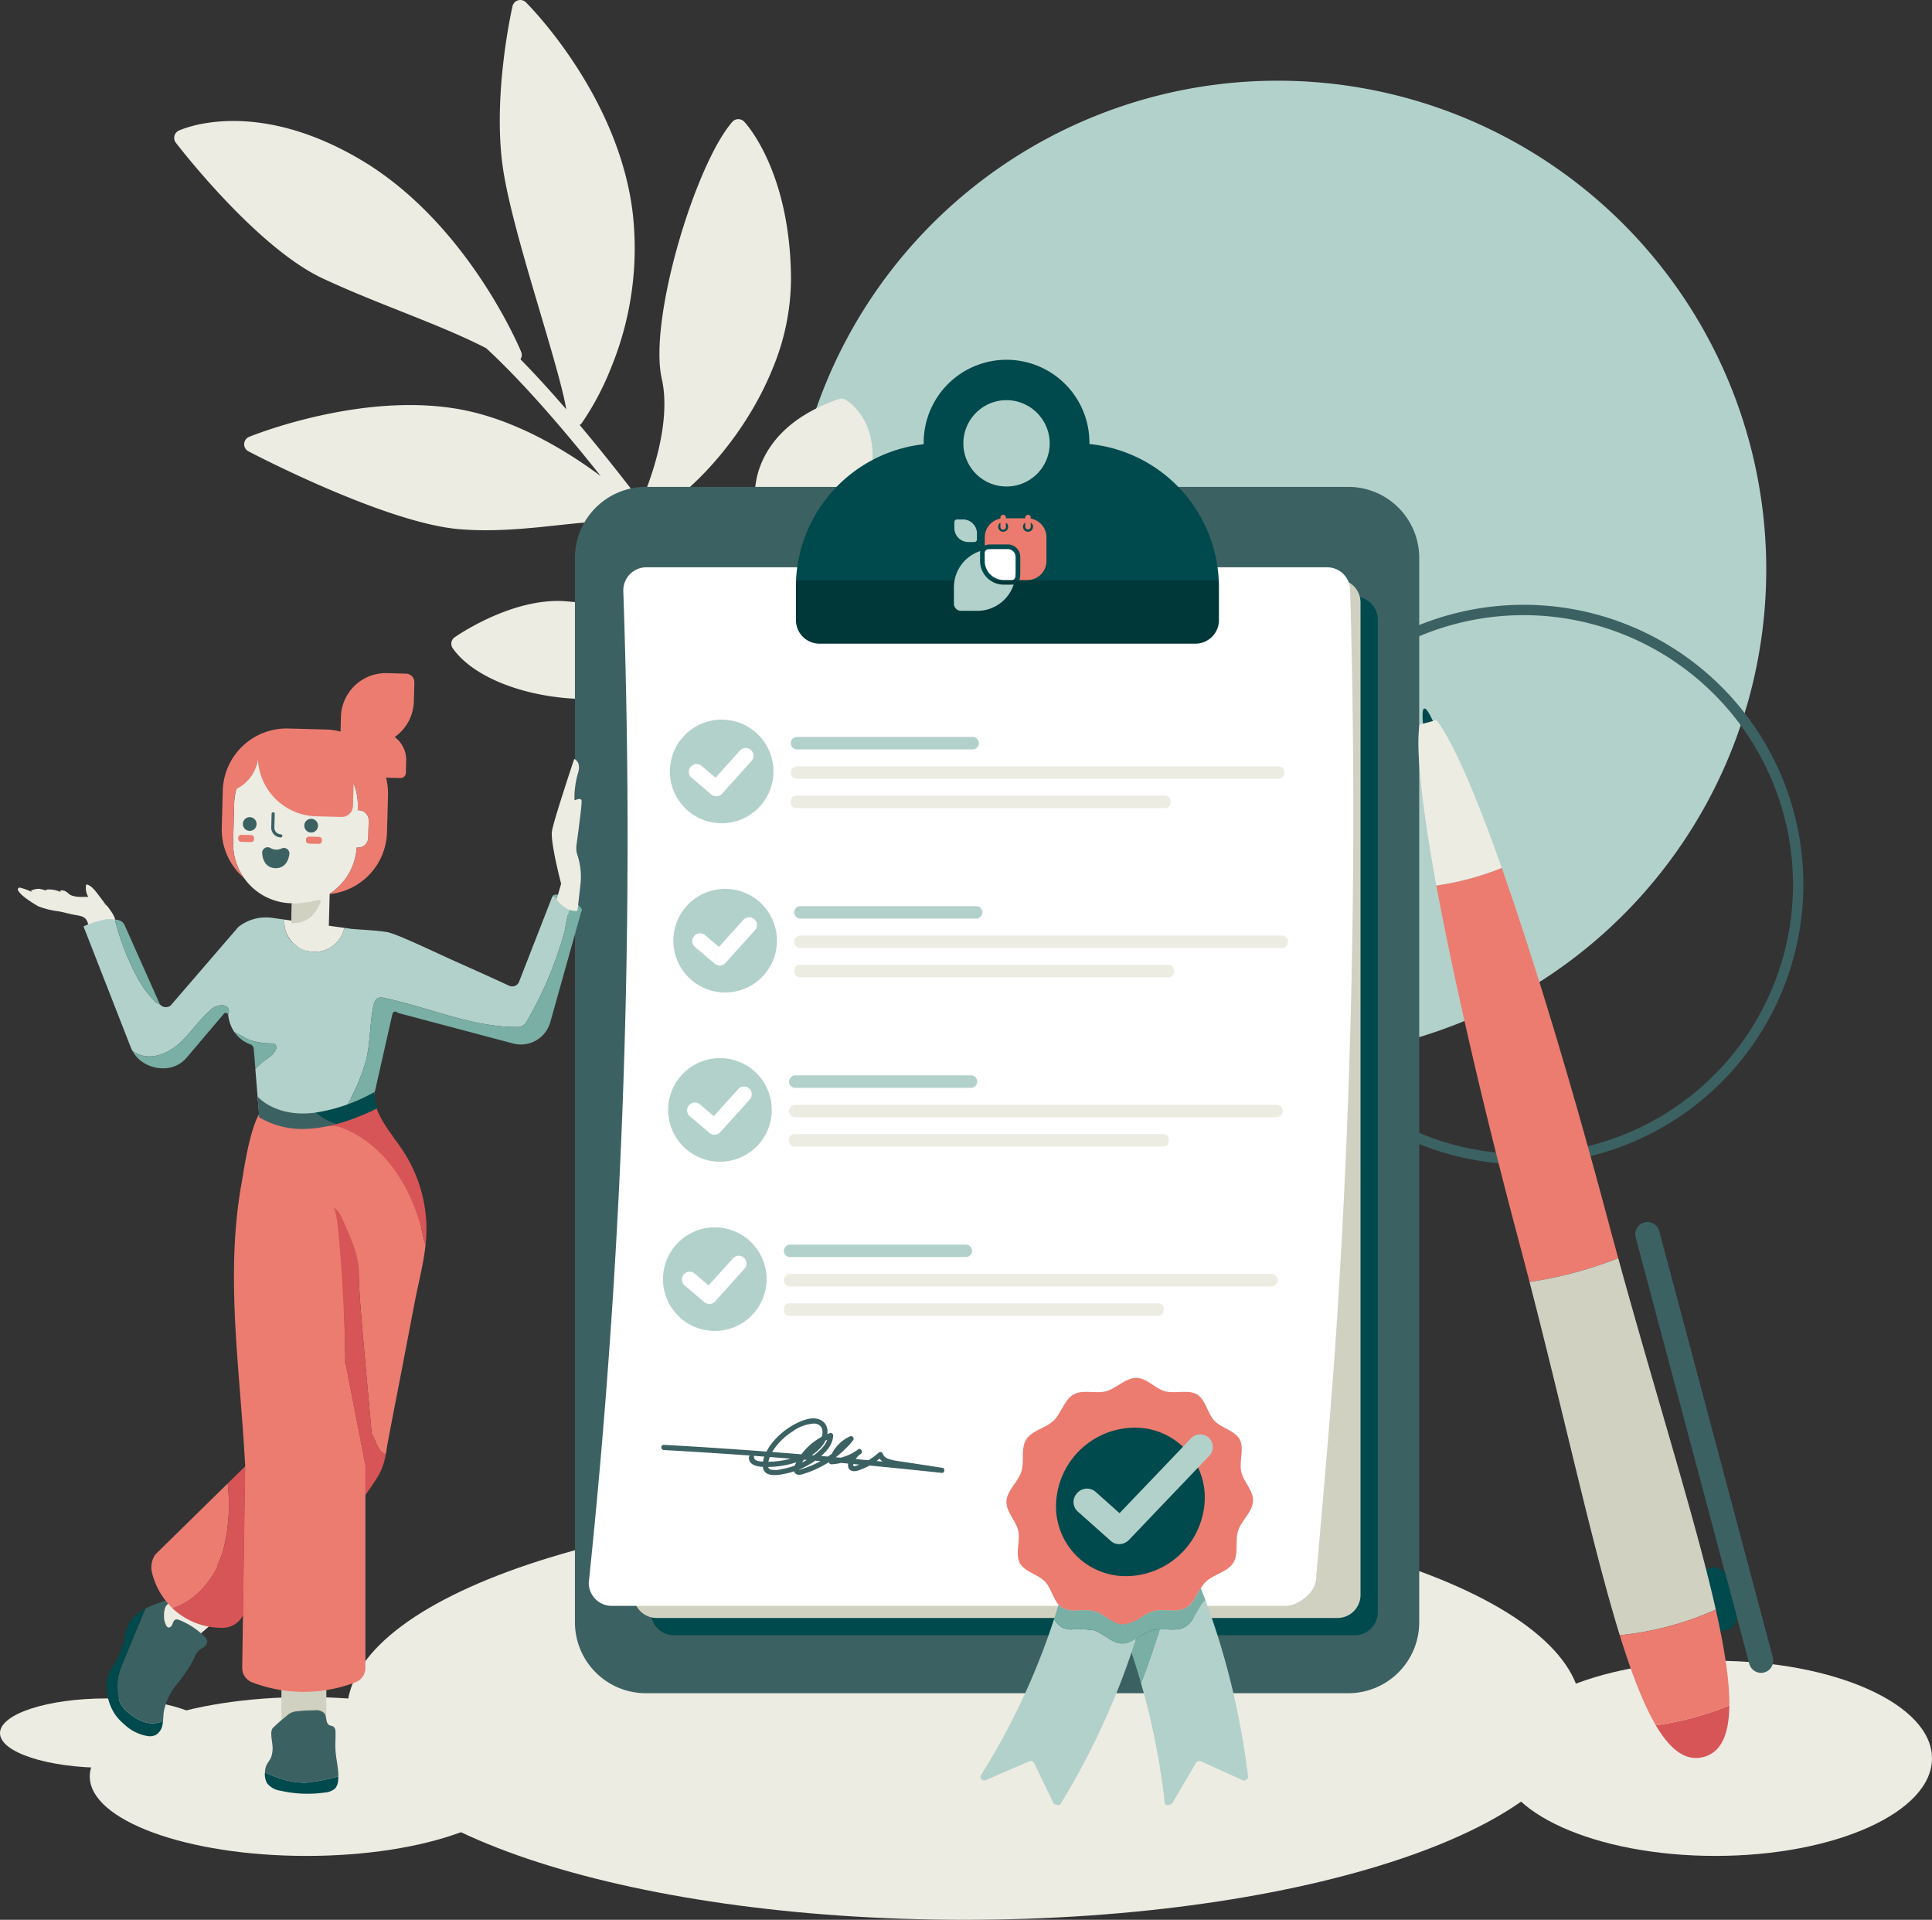 <svg id="Groupe_102" data-name="Groupe 102" xmlns="http://www.w3.org/2000/svg" xmlns:xlink="http://www.w3.org/1999/xlink" width="359.725" height="357.387" viewBox="0 0 359.725 357.387">
  <rect x="0" y="0" width="359.725" height="357.387" fill="#333333" stroke="none"/>
  <defs>
    <clipPath id="clip-path">
      <rect id="Rectangle_122" data-name="Rectangle 122" width="359.725" height="357.388" fill="none"/>
    </clipPath>
  </defs>
  <g id="Groupe_101" data-name="Groupe 101" clip-path="url(#clip-path)">
    <path id="Tracé_751" data-name="Tracé 751" d="M638.952,137.706A90.976,90.976,0,1,1,547.976,46.73a90.976,90.976,0,0,1,90.976,90.976" transform="translate(-310.088 -31.708)" fill="#b3d1cb"/>
    <path id="Tracé_752" data-name="Tracé 752" d="M772.578,454.386a52.078,52.078,0,1,1,52.078-52.078,52.137,52.137,0,0,1-52.078,52.078m0-102.227a50.149,50.149,0,1,0,50.149,50.149,50.206,50.206,0,0,0-50.149-50.149" transform="translate(-488.881 -237.642)" fill="#3c6162"/>
    <path id="Tracé_753" data-name="Tracé 753" d="M18.955,514.309c-.094-.132-1.042-.823-.964-.964a3.308,3.308,0,0,1,1.607-.321,18.064,18.064,0,0,1,4.573,1.659c-1.113-.284-4.413-1.434-3.047-1.547a5.21,5.21,0,0,1,3.719,1.364c-.439-.327-2.132-1.228-1.117-1.192s1.09.743,1.98,1c1.43.414,2.222.046,3.536.321a5.986,5.986,0,0,1,2.787,1.485c-1.085-1.357-1.819-2.472-2.375-3.032a3.177,3.177,0,0,0-1.133-.842.251.251,0,0,0-.232,0,.255.255,0,0,0-.077.164,3.24,3.24,0,0,0,2.411,3.577c-.827-.252-2.294.118-3.188.1a29.441,29.441,0,0,1-3.346-.274,28.8,28.8,0,0,1-3.211-.633c-1.007-.26-1.335-.04-1.924-.866" transform="translate(-12.204 -347.553)" fill="#edece3"/>
    <path id="Tracé_754" data-name="Tracé 754" d="M27.283,517.821a2.127,2.127,0,0,0-.649-.673,2.2,2.2,0,0,0-.972-.22c-3.67-.222-8.7.084-11.893-1.729a14.238,14.238,0,0,0-3-1.189.341.341,0,0,0-.4.46c.47,1.069,2.975,2.535,3.719,2.98a15.006,15.006,0,0,0,3.858.964c1.113.218,1.78.425,2.893.643,1.235.242,2.057.241,2.5,1.421a2.059,2.059,0,0,0,.325.736,1.262,1.262,0,0,0,.885.291c.937.045,3.357.177,3.845-.922.368-.831-.662-2.112-1.11-2.761" transform="translate(-7.018 -348.764)" fill="#edece3"/>
    <path id="Tracé_755" data-name="Tracé 755" d="M191.183,127.2c-4.492,2.7-12.245,3.619-20.227,2.416-8.339-1.267-15.147-4.6-18.2-8.92a1.491,1.491,0,0,1-.255-1.106,1.44,1.44,0,0,1,.609-.957c.442-.311,10.831-7.49,20.7-6.7a149.659,149.659,0,0,1,27.425,4.9c-4.223-6.017-8.906-12.5-13.763-18.941a1.486,1.486,0,0,1-.751-.1c-3.014-1.239-8.219-.678-14.236-.034-5.619.606-11.984,1.294-18.476.756-13.681-1.119-38.272-13.955-39.306-14.5a1.47,1.47,0,0,1-.789-1.387,1.5,1.5,0,0,1,.922-1.306c.835-.338,20.677-8.3,38.791-5.2,10.492,1.79,20.221,7.711,26.687,12.517-7.324-9.206-14.741-17.723-21.328-23.806-4.666-2.418-10.223-4.627-16.018-6.932-4.795-1.9-9.744-3.88-14.436-6.071-12.316-5.76-26.737-24.476-27.345-25.262a1.491,1.491,0,0,1,.548-2.249c.567-.261,14.041-6.344,33.959,5.471,19.658,11.671,29.379,34.717,29.789,35.7a1.474,1.474,0,0,1,.009,1.126,1.222,1.222,0,0,1-.144.259c2.763,2.815,5.631,5.963,8.532,9.322-.625-3.764-2.685-10.694-4.839-17.979-2.674-9.013-5.7-19.223-6.828-26.135-2.231-13.628,1.5-30.233,1.666-30.933a1.469,1.469,0,0,1,1.033-1.09,1.5,1.5,0,0,1,1.46.376c.706.707,17.419,17.533,19.919,39.523a58.405,58.405,0,0,1-4.014,28.365,51.525,51.525,0,0,1-5.505,10.437,1.582,1.582,0,0,1-.394.357c3.816,4.533,7.663,9.382,11.439,14.308,1.072-2.435,5.868-14.029,3.844-22.952-2.482-10.969,6.252-39.9,13.147-47.789a1.439,1.439,0,0,1,1.086-.5A1.515,1.515,0,0,1,207,22.64c.354.367,8.6,9.284,8.728,29.224a43.9,43.9,0,0,1-3.379,16.641c-5.4,13.436-16.073,24.134-22.7,27.334,6.407,8.467,12.5,17.02,17.661,24.484.221-7.214.941-27.553,2.21-32.088,1.228-4.432,4.862-10.446,15.143-13.943a1.459,1.459,0,0,1,1.2.112c.323.183,7.923,4.6,3.85,17.449-.231.739-.515,1.51-.835,2.306-4.815,11.97-18.4,28.9-19.01,29.662-.03.041-.077.061-.1.091,7.469,10.915,12.437,18.724,12.575,18.938a1.48,1.48,0,0,1,.12,1.342,1.409,1.409,0,0,1-.582.691,1.489,1.489,0,0,1-2.049-.454c-.157-.235-6.56-10.285-15.754-23.545-1.238.387-5.676,2-12.894,6.316" transform="translate(-68.449 0)" fill="#edece3"/>
    <path id="Tracé_756" data-name="Tracé 756" d="M430.851,909.467c0,21.394-51.454,38.737-114.925,38.737S201,930.861,201,909.467s51.454-38.737,114.925-38.737,114.925,17.343,114.925,38.737" transform="translate(-136.385 -590.817)" fill="#edece3"/>
    <path id="Tracé_757" data-name="Tracé 757" d="M948.689,979.893c0,10.031-18.063,18.163-40.344,18.163S868,989.924,868,979.893s18.063-18.163,40.344-18.163,40.344,8.132,40.344,18.163" transform="translate(-588.964 -652.563)" fill="#edece3"/>
    <path id="Tracé_758" data-name="Tracé 758" d="M132.689,997.518c0,8.167-18.063,14.788-40.344,14.788S52,1005.685,52,997.518,70.063,982.73,92.344,982.73s40.344,6.621,40.344,14.788" transform="translate(-35.284 -666.812)" fill="#edece3"/>
    <path id="Tracé_759" data-name="Tracé 759" d="M39.541,990c0,3.567-8.851,6.46-19.77,6.46S0,993.569,0,990s8.851-6.46,19.77-6.46,19.77,2.892,19.77,6.46" transform="translate(0 -667.363)" fill="#edece3"/>
    <path id="Tracé_760" data-name="Tracé 760" d="M476.99,506.514H346.208A13.208,13.208,0,0,1,333,493.306V295.153a13.208,13.208,0,0,1,13.208-13.208H476.99A13.208,13.208,0,0,1,490.2,295.153V493.306a13.208,13.208,0,0,1-13.208,13.208" transform="translate(-225.951 -191.308)" fill="#3c6162"/>
    <path id="Tracé_761" data-name="Tracé 761" d="M508.049,538.856H381.29a4.29,4.29,0,0,1-4.29-4.29V349.805a4.29,4.29,0,0,1,4.29-4.29H508.049a4.29,4.29,0,0,1,4.29,4.29V534.566a4.29,4.29,0,0,1-4.29,4.29" transform="translate(-255.806 -234.442)" fill="#00494c"/>
    <path id="Tracé_762" data-name="Tracé 762" d="M498.049,528.856H371.29a4.29,4.29,0,0,1-4.29-4.29V339.805a4.29,4.29,0,0,1,4.29-4.29H498.049a4.29,4.29,0,0,1,4.29,4.29V524.566a4.29,4.29,0,0,1-4.29,4.29" transform="translate(-249.021 -227.657)" fill="#d1d1c2"/>
    <path id="Tracé_763" data-name="Tracé 763" d="M471.991,521.667a4.909,4.909,0,0,1-1.446.19c-.7-.008-1.4,0-2.107,0H345.29a4.29,4.29,0,0,1-4.29-4.29c3.348-32,5.771-66.355,6.751-102.828.77-28.655.578-56.012-.321-81.933a4.382,4.382,0,0,1,1.257-3.033,4.276,4.276,0,0,1,3.033-1.257H478.478a4.29,4.29,0,0,1,4.29,4.29c.744,26.337.816,54.009,0,82.9q-.732,25.884-2.376,51.732c-1.037,16.3-2.521,32.546-3.925,48.814a4.845,4.845,0,0,1-1.751,3.763,7.429,7.429,0,0,1-2.726,1.656" transform="translate(-231.379 -222.908)" fill="#fff"/>
    <path id="Tracé_764" data-name="Tracé 764" d="M515.714,224.289c0-.042,0-.087,0-.129a15.431,15.431,0,1,0-30.861,0c0,.055,0,.109,0,.164a26.762,26.762,0,0,0-23.76,25.232h78.693a26.754,26.754,0,0,0-24.078-25.268m-7.416.524a8.038,8.038,0,1,1-8.664-8.664,8.061,8.061,0,0,1,8.664,8.664" transform="translate(-312.87 -141.63)" fill="#00494c"/>
    <path id="Tracé_765" data-name="Tracé 765" d="M539.76,337.09v6.153a4.381,4.381,0,0,1-4.382,4.382h-70A4.381,4.381,0,0,1,461,343.243V337.09c0-.456.013-.91.032-1.36h78.693c.023.45.035.9.035,1.36" transform="translate(-312.802 -227.803)" fill="#003739"/>
    <path id="Tracé_766" data-name="Tracé 766" d="M561.786,325.355a4.425,4.425,0,0,1-4.423-4.423v-1.5a1.7,1.7,0,0,1,.044-.339,7.122,7.122,0,0,0-4.916,6.767v3.022a1.346,1.346,0,0,0,1.347,1.347h3.022a7.126,7.126,0,0,0,6.766-4.916,1.7,1.7,0,0,1-.339.044Z" transform="translate(-374.881 -216.514)" fill="#b2d1cb"/>
    <path id="Tracé_767" data-name="Tracé 767" d="M578.934,298.859v-.164a.515.515,0,1,0-1.029,0v.11h-3.591v-.11a.515.515,0,1,0-1.029,0v.175a3.541,3.541,0,0,0-2.912,3.493v1.511a1.668,1.668,0,0,1,.471-.142,8.254,8.254,0,0,1,.9-.055h2.923A2.322,2.322,0,0,1,576.985,306v2.923a8.27,8.27,0,0,1-.055.909,1.375,1.375,0,0,1-.142.471h1.522a3.549,3.549,0,0,0,3.547-3.558v-4.39a3.542,3.542,0,0,0-2.923-3.493m-5.135,2.452a.93.93,0,0,1-.931-.931.916.916,0,0,1,.416-.766v.788a.515.515,0,1,0,1.029,0v-.788a.916.916,0,0,1,.416.766.93.93,0,0,1-.931.931m4.631,0a.93.93,0,0,1-.526-1.7v.777a.515.515,0,0,0,1.029,0V299.6a.927.927,0,0,1-.5,1.708" transform="translate(-387.015 -202.324)" fill="#ec7b6f"/>
    <path id="Tracé_768" data-name="Tracé 768" d="M555.369,305.007h1.106a.491.491,0,0,0,.493-.493v-1.106a2.605,2.605,0,0,0-2.606-2.606h-1.106a.491.491,0,0,0-.493.493V302.4a2.6,2.6,0,0,0,2.606,2.606" transform="translate(-375.066 -204.103)" fill="#b2d1cb"/>
    <path id="Tracé_769" data-name="Tracé 769" d="M571.213,317.99c-.087.011-.164.011-.252.022-.022,0-.044.011-.066.011a.647.647,0,0,0-.558.646v1.5a3.556,3.556,0,0,0,3.547,3.558h1.5a.45.45,0,0,0,.121-.011.665.665,0,0,0,.318-.153.607.607,0,0,0,.142-.186.662.662,0,0,0,.066-.208c0-.022.011-.044.011-.066.011-.087.011-.164.022-.252,0-.044.011-.077.011-.121.011-.131.011-.252.011-.383v-2.923a1.449,1.449,0,0,0-.427-1.029,1.3,1.3,0,0,0-.46-.306,1.952,1.952,0,0,0-.274-.088,1.363,1.363,0,0,0-.3-.033h-2.923c-.131,0-.252,0-.383.011a.308.308,0,0,1-.11.011" transform="translate(-386.991 -215.751)" fill="#fff"/>
    <path id="Tracé_770" data-name="Tracé 770" d="M491.879,429.053H459.161a1.161,1.161,0,0,1,0-2.323h32.718a1.161,1.161,0,0,1,0,2.323" transform="translate(-310.767 -289.549)" fill="#b3d1cb"/>
    <path id="Tracé_771" data-name="Tracé 771" d="M548.779,446.053H459.161a1.161,1.161,0,1,1,0-2.323h89.618a1.161,1.161,0,0,1,0,2.323" transform="translate(-310.767 -301.084)" fill="#edece3"/>
    <path id="Tracé_772" data-name="Tracé 772" d="M527.7,463.053H459.019A1.022,1.022,0,0,1,458,462.034v-.286a1.022,1.022,0,0,1,1.019-1.018H527.7a1.021,1.021,0,0,1,1.018,1.018v.286a1.021,1.021,0,0,1-1.018,1.018" transform="translate(-310.767 -312.619)" fill="#edece3"/>
    <path id="Tracé_773" data-name="Tracé 773" d="M407.288,426.374a9.644,9.644,0,1,1-9.644-9.644,9.644,9.644,0,0,1,9.644,9.644" transform="translate(-263.27 -282.764)" fill="#b3d1cb"/>
    <path id="Tracé_774" data-name="Tracé 774" d="M403.942,442.153a1.442,1.442,0,0,1-.936-.344l-3.712-3.156a1.447,1.447,0,0,1,1.874-2.2l2.641,2.245,4.542-5.042a1.447,1.447,0,1,1,2.15,1.937l-5.483,6.087a1.443,1.443,0,0,1-1.075.478" transform="translate(-270.587 -293.921)" fill="#fff"/>
    <path id="Tracé_775" data-name="Tracé 775" d="M493.879,527.053H461.161a1.161,1.161,0,0,1,0-2.323h32.718a1.161,1.161,0,0,1,0,2.323" transform="translate(-312.124 -356.045)" fill="#b3d1cb"/>
    <path id="Tracé_776" data-name="Tracé 776" d="M550.779,544.053H461.161a1.161,1.161,0,1,1,0-2.323h89.618a1.161,1.161,0,0,1,0,2.323" transform="translate(-312.124 -367.58)" fill="#edece3"/>
    <path id="Tracé_777" data-name="Tracé 777" d="M529.7,561.053H461.019A1.022,1.022,0,0,1,460,560.034v-.286a1.022,1.022,0,0,1,1.019-1.018H529.7a1.021,1.021,0,0,1,1.018,1.018v.286a1.021,1.021,0,0,1-1.018,1.018" transform="translate(-312.124 -379.115)" fill="#edece3"/>
    <path id="Tracé_778" data-name="Tracé 778" d="M409.288,524.374a9.644,9.644,0,1,1-9.644-9.644,9.644,9.644,0,0,1,9.644,9.644" transform="translate(-264.627 -349.26)" fill="#b3d1cb"/>
    <path id="Tracé_779" data-name="Tracé 779" d="M405.942,540.153a1.443,1.443,0,0,1-.936-.344l-3.712-3.156a1.447,1.447,0,0,1,1.874-2.2l2.641,2.245,4.542-5.042a1.447,1.447,0,1,1,2.15,1.937l-5.483,6.087a1.443,1.443,0,0,1-1.075.478" transform="translate(-271.944 -360.417)" fill="#fff"/>
    <path id="Tracé_780" data-name="Tracé 780" d="M490.879,625.053H458.161A1.165,1.165,0,0,1,457,623.891h0a1.165,1.165,0,0,1,1.161-1.161h32.718a1.165,1.165,0,0,1,1.161,1.161h0a1.165,1.165,0,0,1-1.161,1.161" transform="translate(-310.088 -422.541)" fill="#b3d1cb"/>
    <path id="Tracé_781" data-name="Tracé 781" d="M547.779,642.053H458.161A1.165,1.165,0,0,1,457,640.891h0a1.165,1.165,0,0,1,1.161-1.161h89.618a1.165,1.165,0,0,1,1.161,1.161h0a1.165,1.165,0,0,1-1.161,1.161" transform="translate(-310.088 -434.076)" fill="#edece3"/>
    <path id="Tracé_782" data-name="Tracé 782" d="M526.7,659.053H458.019A1.022,1.022,0,0,1,457,658.034v-.286a1.022,1.022,0,0,1,1.019-1.018H526.7a1.021,1.021,0,0,1,1.018,1.018v.286a1.021,1.021,0,0,1-1.018,1.018" transform="translate(-310.088 -445.611)" fill="#edece3"/>
    <path id="Tracé_783" data-name="Tracé 783" d="M406.288,622.374a9.644,9.644,0,1,1-9.644-9.644,9.644,9.644,0,0,1,9.644,9.644" transform="translate(-262.591 -415.756)" fill="#b3d1cb"/>
    <path id="Tracé_784" data-name="Tracé 784" d="M402.942,638.154a1.442,1.442,0,0,1-.936-.344l-3.712-3.156a1.447,1.447,0,0,1,1.874-2.2l2.641,2.245,4.542-5.042a1.446,1.446,0,1,1,2.149,1.936l-5.483,6.087a1.444,1.444,0,0,1-1.075.478" transform="translate(-269.908 -426.914)" fill="#fff"/>
    <path id="Tracé_785" data-name="Tracé 785" d="M487.879,723.053H455.161A1.165,1.165,0,0,1,454,721.891h0a1.165,1.165,0,0,1,1.161-1.161h32.718a1.165,1.165,0,0,1,1.161,1.161h0a1.165,1.165,0,0,1-1.161,1.161" transform="translate(-308.053 -489.037)" fill="#b3d1cb"/>
    <path id="Tracé_786" data-name="Tracé 786" d="M544.779,740.053H455.161A1.165,1.165,0,0,1,454,738.891h0a1.165,1.165,0,0,1,1.161-1.161h89.618a1.165,1.165,0,0,1,1.161,1.161h0a1.165,1.165,0,0,1-1.161,1.161" transform="translate(-308.053 -500.572)" fill="#edece3"/>
    <path id="Tracé_787" data-name="Tracé 787" d="M523.7,757.053H455.019A1.022,1.022,0,0,1,454,756.034v-.286a1.022,1.022,0,0,1,1.019-1.018H523.7a1.021,1.021,0,0,1,1.018,1.018v.286a1.021,1.021,0,0,1-1.018,1.018" transform="translate(-308.053 -512.107)" fill="#edece3"/>
    <path id="Tracé_788" data-name="Tracé 788" d="M403.288,720.374a9.644,9.644,0,1,1-9.644-9.644,9.644,9.644,0,0,1,9.644,9.644" transform="translate(-260.556 -482.252)" fill="#b3d1cb"/>
    <path id="Tracé_789" data-name="Tracé 789" d="M399.942,736.154a1.442,1.442,0,0,1-.936-.344l-3.712-3.156a1.447,1.447,0,0,1,1.874-2.2l2.641,2.245,4.542-5.042a1.446,1.446,0,1,1,2.149,1.936l-5.483,6.087a1.444,1.444,0,0,1-1.075.478" transform="translate(-267.873 -493.41)" fill="#fff"/>
    <path id="Tracé_790" data-name="Tracé 790" d="M596.834,941.078c-.266.842-.548,1.694-.841,2.559-.7,2.067-1.47,4.189-2.326,6.359a141.008,141.008,0,0,1-9.437,19.43q-.689,1.186-1.371,2.3c-.107.27-.365.463-1.323.106l-3.3-6.828-.383-.794a.693.693,0,0,0-.909-.318l-4.832,2.1-3.256,1.411a.687.687,0,0,1-.927-.891,130.457,130.457,0,0,0,12.761-26.476q.476-1.365.907-2.7a3.965,3.965,0,0,0,1.365,1.556,3.894,3.894,0,0,0,1.818.466,21,21,0,0,1,4.144.125c1.8.485,3.38,2.482,5.357,2.482a3.457,3.457,0,0,0,1.077-.183,7.538,7.538,0,0,0,1.48-.7" transform="translate(-385.319 -636.007)" fill="#b3d1cb"/>
    <path id="Tracé_791" data-name="Tracé 791" d="M631.126,894.006c-.612,2.964-1.382,6.185-2.352,9.618a7.593,7.593,0,0,1-3.629,1.53,3.106,3.106,0,0,1-.346-.019c-1.818-.212-3.322-2.006-5.011-2.462a11.49,11.49,0,0,0-3.176-.125,5.113,5.113,0,0,1-2.785-.466,3.04,3.04,0,0,1-.736-.63,127.855,127.855,0,0,0,3.107-12.666.781.781,0,0,1,.385-.411.729.729,0,0,1,.552-.035l2.816.984,5.73,2,5.048,1.765a.688.688,0,0,1,.4.916" transform="translate(-416 -602.739)" fill="#b3d1cb"/>
    <path id="Tracé_792" data-name="Tracé 792" d="M642.415,894.006c-.547,2.643-1.217,5.491-2.044,8.509a7.479,7.479,0,0,0-2.178.157,7.831,7.831,0,0,0-1.988.952,7.593,7.593,0,0,1-3.629,1.53,3.107,3.107,0,0,1-.346-.019c-1.818-.212-3.322-2.006-5.011-2.462a11.49,11.49,0,0,0-3.176-.125,126.345,126.345,0,0,0,3.339-13.225c.035-.18.07-.36.105-.537a.781.781,0,0,1,.385-.411.729.729,0,0,1,.552-.035l6.651,2.324,6.942,2.427a.688.688,0,0,1,.4.916" transform="translate(-423.431 -602.739)" fill="#b3d1cb"/>
    <path id="Tracé_793" data-name="Tracé 793" d="M643.2,903.625a7.593,7.593,0,0,1-3.629,1.53,3.11,3.11,0,0,1-.346-.019c-1.575-4.118-3.226-7.831-4.846-11.129a.76.76,0,0,1,.495-.916l5.233-1.765,1.964-.662,6.9-2.324a.715.715,0,0,1,.548.035.689.689,0,0,1,.342.411c1.394,2.916,2.8,6.118,4.165,9.6-.852,1.344-1.515,2.967-2.807,3.694-1.093.614-2.484.473-3.845.434a7.481,7.481,0,0,0-2.178.157,7.83,7.83,0,0,0-1.988.952" transform="translate(-430.424 -602.739)" fill="#b3d1cb"/>
    <path id="Tracé_794" data-name="Tracé 794" d="M660.595,943.49c-.968,3.2-2.112,6.558-3.468,10.049q-.852-2.961-1.78-5.722.439-1.3.841-2.559a13.76,13.76,0,0,1,3.061-1.6,5.751,5.751,0,0,1,1.346-.167" transform="translate(-444.673 -640.187)" fill="#79afa5"/>
    <path id="Tracé_795" data-name="Tracé 795" d="M654.84,948.99c-.266.842-.548,1.694-.841,2.559-.208-.627-.423-1.247-.639-1.861a7.539,7.539,0,0,0,1.48-.7" transform="translate(-443.325 -643.918)" fill="#b3d1cb"/>
    <path id="Tracé_796" data-name="Tracé 796" d="M679.767,960.171l-7.721-3.507a.751.751,0,0,0-.943.318l-4.485,7.622c-1,.357-1.23.164-1.309-.106a136.472,136.472,0,0,0-4.335-22.05c-.03-.106-.059-.212-.089-.315,1.356-3.491,2.5-6.854,3.468-10.049,1.61-.042,3.359.318,4.677-.424,1.726-.968,2.33-3.539,3.761-4.9.027-.026.058-.055.088-.08,1.33,3.584,2.6,7.448,3.745,11.589a145.016,145.016,0,0,1,4.161,21.011.753.753,0,0,1-1.017.891" transform="translate(-448.43 -628.781)" fill="#b3d1cb"/>
    <path id="Tracé_797" data-name="Tracé 797" d="M628.823,820.866a4.238,4.238,0,0,1-.562,1.768c-.69,1.27-1.807,2.462-2.208,3.719-.6,1.884.136,4.343-.905,5.992-1.056,1.675-3.652,2.144-5.083,3.5a6.487,6.487,0,0,0-.953,1.205c-.852,1.344-1.515,2.967-2.807,3.694-1.093.614-2.484.473-3.845.434a7.479,7.479,0,0,0-2.178.158,7.829,7.829,0,0,0-1.988.952,7.594,7.594,0,0,1-3.629,1.53,3.11,3.11,0,0,1-.346-.019c-1.818-.212-3.322-2.006-5.011-2.462a11.489,11.489,0,0,0-3.176-.125,5.113,5.113,0,0,1-2.785-.466,3.04,3.04,0,0,1-.736-.63c-1.034-1.189-1.446-3.144-2.512-4.269-1.288-1.36-3.836-1.829-4.715-3.5-.869-1.649.128-4.108-.278-5.992-.268-1.257-1.26-2.45-1.817-3.719a3.926,3.926,0,0,1-.377-1.768c.1-1.977,2.188-3.665,2.77-5.487.6-1.884-.136-4.343.906-5.992,1.055-1.675,3.652-2.144,5.083-3.5s2.035-3.932,3.761-4.9c1.7-.955,4.113-.087,6.023-.591,1.848-.485,3.64-2.482,5.618-2.482s3.56,2,5.357,2.482c1.857.5,4.362-.363,5.961.591,1.624.968,1.959,3.539,3.247,4.9s3.836,1.829,4.716,3.5c.868,1.649-.129,4.108.277,5.992.39,1.823,2.3,3.51,2.194,5.487" transform="translate(-395.52 -541.406)" fill="#ec7c70"/>
    <path id="Tracé_798" data-name="Tracé 798" d="M638.728,921.93c-.03.026-.061.055-.088.08-1.431,1.36-2.035,3.932-3.761,4.9-1.318.743-3.067.383-4.677.424a5.748,5.748,0,0,0-1.346.167,13.76,13.76,0,0,0-3.061,1.6,7.538,7.538,0,0,1-1.48.7,3.457,3.457,0,0,1-1.077.183c-1.977,0-3.56-2-5.357-2.482a21,21,0,0,0-4.144-.125,3.894,3.894,0,0,1-1.818-.466,3.962,3.962,0,0,1-1.365-1.556c.287-.881.558-1.749.815-2.61a3.04,3.04,0,0,0,.736.63,5.113,5.113,0,0,0,2.785.466,11.489,11.489,0,0,1,3.176.125c1.69.456,3.193,2.25,5.011,2.462a3.11,3.11,0,0,0,.346.019,7.594,7.594,0,0,0,3.629-1.53,7.828,7.828,0,0,1,1.988-.952,7.479,7.479,0,0,1,2.178-.158c1.361.039,2.752.18,3.845-.434,1.292-.727,1.956-2.35,2.807-3.694.289.736.574,1.488.856,2.25" transform="translate(-414.28 -624.031)" fill="#79afa5"/>
    <path id="Tracé_799" data-name="Tracé 799" d="M639.324,840.553a14.736,14.736,0,0,1-14.548,13.823,12.985,12.985,0,0,1-13.1-13.823,14.735,14.735,0,0,1,14.547-13.823,12.985,12.985,0,0,1,13.1,13.823" transform="translate(-415.028 -560.961)" fill="#00494c"/>
    <path id="Tracé_800" data-name="Tracé 800" d="M630.3,851.127a2.289,2.289,0,0,1-1.531-.574l-6.2-5.513a2.394,2.394,0,0,1-.1-3.4,2.435,2.435,0,0,1,3.413-.276l4.492,4L643.6,831.525a2.352,2.352,0,1,1,3.41,3.231l-14.873,15.575a2.539,2.539,0,0,1-1.832.8" transform="translate(-421.923 -563.676)" fill="#b3d1cb"/>
    <path id="Tracé_801" data-name="Tracé 801" d="M399.329,828.648c-.009,1.865,2.723,1.774,3.967,1.737a16.86,16.86,0,0,0,5.861-1.23,8.761,8.761,0,0,0,3.993-2.9c.917-1.311,1.348-3.444-.217-4.465-1.338-.872-3.133-.278-4.441.333a13.6,13.6,0,0,0-4.379,3.262,9.748,9.748,0,0,0-1.569,2.3,5.34,5.34,0,0,0-.628,2.589c.172,2.092,2.641,1.681,4.079,1.4a14.512,14.512,0,0,0,5.652-2.429c1.565-1.119,3.27-2.634,3.388-4.689a.485.485,0,0,0-.61-.465,11.672,11.672,0,0,0-6.53,5.971c-.3.662-.327,1.582.555,1.771a1.987,1.987,0,0,0,.969-.121q.584-.174,1.157-.388a18.953,18.953,0,0,0,8.134-5.848.485.485,0,0,0-.584-.757,7.168,7.168,0,0,0-3.882,4.573.486.486,0,0,0,.465.61,10.259,10.259,0,0,0,5.462-1.943c.492-.359.033-1.187-.487-.833a4.471,4.471,0,0,0-1.728,2.216,1.639,1.639,0,0,0-.047,1.3,1.123,1.123,0,0,0,1.016.541,3.636,3.636,0,0,0,1.27-.312,12.556,12.556,0,0,0,1.42-.638,12.191,12.191,0,0,0,2.539-1.808l-.806-.213c.613,1.827,2.944,1.915,4.534,2.159l7.243,1.111.128-.947q-10.089-1.1-20.2-1.987-10.069-.887-20.154-1.568-5.7-.385-11.4-.7c-.62-.035-.618.93,0,.964q10.132.568,20.251,1.342,10.079.772,20.14,1.748,5.686.552,11.366,1.169c.535.058.665-.865.128-.947l-6.613-1.014c-.94-.144-1.9-.24-2.829-.465-.646-.158-1.429-.423-1.661-1.117a.488.488,0,0,0-.806-.213,11.013,11.013,0,0,1-3.79,2.291c-.2.07-.623.276-.842.179-.2-.091,0-.5.067-.676a3.394,3.394,0,0,1,1.263-1.581l-.487-.833a9.353,9.353,0,0,1-4.975,1.811l.465.61a6.244,6.244,0,0,1,3.439-4l-.584-.757a18.252,18.252,0,0,1-6.288,4.993,17.311,17.311,0,0,1-1.9.78c-.3.1-.6.2-.909.283-.032.008-.255.084-.294.04s.094-.333.122-.4a10.175,10.175,0,0,1,2.232-3.124,10.691,10.691,0,0,1,3.7-2.349l-.61-.465c-.086,1.5-1.375,2.667-2.48,3.535a13.558,13.558,0,0,1-4,2.162,14,14,0,0,1-2.238.56,4.026,4.026,0,0,1-2.061.043c-.669-.293-.391-1.283-.238-1.812a7.133,7.133,0,0,1,1.032-2.082,11.933,11.933,0,0,1,3.331-3.144,7.622,7.622,0,0,1,3.915-1.49,1.7,1.7,0,0,1,1.444.612,2.16,2.16,0,0,1-.016,2.059,6.168,6.168,0,0,1-2.917,2.786,14.912,14.912,0,0,1-5.237,1.542,16.342,16.342,0,0,1-2.759.07c-.453-.027-1.552-.106-1.549-.751a.482.482,0,0,0-.964,0" transform="translate(-259.898 -557.31)" fill="#3c6162"/>
    <path id="Tracé_802" data-name="Tracé 802" d="M971.143,791.506h0a2.278,2.278,0,0,0,1.61-2.78L951.6,709.35a2.271,2.271,0,0,0-4.39,1.17L968.363,789.9a2.278,2.278,0,0,0,2.78,1.61" transform="translate(-642.657 -480.171)" fill="#3c6162"/>
    <path id="Tracé_803" data-name="Tracé 803" d="M984.29,919.721l2.012-.536a2.278,2.278,0,0,0,1.61-2.78l-1.9-7.133a2.278,2.278,0,0,0-2.78-1.61l-2.012.536a2.278,2.278,0,0,0-1.61,2.78l1.9,7.133a2.278,2.278,0,0,0,2.78,1.61" transform="translate(-664.642 -615.825)" fill="#00494c"/>
    <path id="Tracé_804" data-name="Tracé 804" d="M824.714,417.961a13.264,13.264,0,0,0,2.923-.785c-1.553-4.376-2.823-7.046-3.4-6.891s-.353,3.1.479,7.676" transform="translate(-559.049 -278.387)" fill="#00494c"/>
    <path id="Tracé_805" data-name="Tracé 805" d="M824.858,447.8a55.3,55.3,0,0,0,12.191-3.273c-5.062-14.265-9.4-24.184-12.214-27.526q-.807.235-1.63.456-.73.194-1.458.371c-.773,4.3.4,15.073,3.111,29.973" transform="translate(-557.421 -282.948)" fill="#edece3"/>
    <path id="Tracé_806" data-name="Tracé 806" d="M959.042,991.292c2.714,4.6,5.607,6.772,8.9,5.894s4.733-4.223,4.789-9.594a57.305,57.305,0,0,1-13.692,3.7" transform="translate(-650.739 -670.111)" fill="#d75556"/>
    <path id="Tracé_807" data-name="Tracé 807" d="M849.274,579.7a75.8,75.8,0,0,0,16.514-4.423q-1-3.652-2-7.381c-1.641-6.158-3.3-12.172-4.945-17.993-1.665-5.878-3.325-11.557-4.961-16.989-3.413-11.32-6.723-21.566-9.774-30.285a52.181,52.181,0,0,1-12.191,3.275c1.694,9.075,3.919,19.6,6.591,31.108,1.281,5.51,2.664,11.243,4.14,17.15,1.469,5.886,3.033,11.944,4.679,18.122q1,3.74,1.946,7.417" transform="translate(-564.482 -341.048)" fill="#ec7c70"/>
    <path id="Tracé_808" data-name="Tracé 808" d="M902.7,798.793a57.213,57.213,0,0,0,17.884-4.766c-3.73-16.581-11.036-39.459-18.164-65.41a75.792,75.792,0,0,1-16.514,4.423c6.729,26.048,11.779,49.521,16.795,65.754" transform="translate(-601.114 -494.388)" fill="#d1d1c2"/>
    <path id="Tracé_809" data-name="Tracé 809" d="M938.149,936.855c2.2,7.112,4.393,12.835,6.716,16.776a57.255,57.255,0,0,0,13.692-3.7c.048-4.569-.9-10.607-2.524-17.843a57.212,57.212,0,0,1-17.884,4.766" transform="translate(-636.563 -632.451)" fill="#ec7c70"/>
    <path id="Tracé_810" data-name="Tracé 810" d="M89.86,920.88l-.42-.486a3.869,3.869,0,0,1,.393-5.441L98.1,907.8a3.869,3.869,0,0,1,5.441.394l.421.486a3.869,3.869,0,0,1-.394,5.442L95.3,921.273a3.869,3.869,0,0,1-5.441-.394" transform="translate(-60.052 -615.336)" fill="#edece3"/>
    <path id="Tracé_811" data-name="Tracé 811" d="M84.712,934.48a1.381,1.381,0,0,1-.664,1.091,7.466,7.466,0,0,0-1.073.779,4.183,4.183,0,0,0-.667,1.209,26.758,26.758,0,0,1-3.2,4.826,11.688,11.688,0,0,0-2.472,5.181c-.079.578-.086,1.162-.144,1.74a3.657,3.657,0,0,1-.463.194,4.955,4.955,0,0,1-3.2-.09,8.954,8.954,0,0,1-2.781-1.672,5.519,5.519,0,0,1-1.5-1.747A5.731,5.731,0,0,1,68.06,944a10.017,10.017,0,0,1,.047-2.662,13.632,13.632,0,0,1,.89-2.806c.671-1.665,1.36-3.322,2.049-4.98q1.071-2.573,2.138-5.145a12.8,12.8,0,0,1,2.343-1.023c.334-.108,1.64-.649,1.945-.466.434.255-.338.764-.5,1.094a3.68,3.68,0,0,0-.287,1.59,3.505,3.505,0,0,0,.445,1.981.653.653,0,0,0,.3.276c.344.133.667-.237.8-.574s.258-.754.6-.875a1.043,1.043,0,0,1,.714.093,13.9,13.9,0,0,1,4.571,2.978,1.627,1.627,0,0,1,.6,1" transform="translate(-46.136 -628.913)" fill="#3c6162"/>
    <path id="Tracé_812" data-name="Tracé 812" d="M72.268,952.528a6.308,6.308,0,0,1-.1.689,2.657,2.657,0,0,1-1.331,1.937,2.7,2.7,0,0,1-1.4.169,8.254,8.254,0,0,1-4.381-2.185,10.46,10.46,0,0,1-1.672-1.78,9.407,9.407,0,0,1-1.6-5.31,5.928,5.928,0,0,1,.226-1.93,10.208,10.208,0,0,1,1.166-2.124,15.064,15.064,0,0,0,1.891-4.636,10.784,10.784,0,0,1,.933-3.176,6.122,6.122,0,0,1,1.79-1.815,13.107,13.107,0,0,1,1.18-.743q-1.071,2.573-2.138,5.146c-.689,1.657-1.378,3.315-2.049,4.98a13.639,13.639,0,0,0-.89,2.806,10.014,10.014,0,0,0-.047,2.662,5.742,5.742,0,0,0,.477,2,5.526,5.526,0,0,0,1.5,1.747,8.962,8.962,0,0,0,2.781,1.672,4.955,4.955,0,0,0,3.2.09,3.774,3.774,0,0,0,.463-.194" transform="translate(-41.916 -632.135)" fill="#00494c"/>
    <path id="Tracé_813" data-name="Tracé 813" d="M167.5,969.375h-.643A3.869,3.869,0,0,1,163,965.518v-10.93a3.869,3.869,0,0,1,3.858-3.858h.643a3.869,3.869,0,0,1,3.858,3.858v10.93a3.869,3.869,0,0,1-3.858,3.858" transform="translate(-110.6 -645.099)" fill="#d1d1c2"/>
    <path id="Tracé_814" data-name="Tracé 814" d="M185.718,677.305H160V647.73h18.324a29.357,29.357,0,0,1,6.751,10.287,30.353,30.353,0,0,1,.643,19.288" transform="translate(-108.565 -439.504)" fill="#ec7c70"/>
    <path id="Tracé_815" data-name="Tracé 815" d="M100.96,871.751c-1.427,4.671-4.9,9.021-9.461,10.438a13.817,13.817,0,0,1-3.7-6.481,4.208,4.208,0,0,1,.617-3.449l13.466-13.209c.045.386.084.772.1,1.151a33.437,33.437,0,0,1-1.025,11.55" transform="translate(-59.484 -582.891)" fill="#ec7c70"/>
    <path id="Tracé_816" data-name="Tracé 816" d="M163.532,749.726v5.442c-.129.177-.26.354-.389.53-1.324,1.791-2.707,3.552-3.957,5.356-1.887,2.72-6.121,2.877-11.3,7.49a36.613,36.613,0,0,0-7.143,9.049l.415-27.746,3.337-3.273.99-.971-2.446-.473L156.2,710.349v0l.948-2.508a4.2,4.2,0,0,1,.357-1.549c.418-1.138.781-2.3,1.1-3.469.714,7.863,1.157,22,1.177,27.646Z" transform="translate(-95.496 -476.885)" fill="#ec7c70"/>
    <path id="Tracé_817" data-name="Tracé 817" d="M214,682.017c-.383,3.572-1.331,7.092-2.009,10.615q-1.649,8.646-3.321,17.289c-.556,2.874-1.122,5.748-1.659,8.625-.151.8-.273,1.63-.428,2.45a1.183,1.183,0,0,1-.206-.068,2.51,2.51,0,0,1-1-.913c-.508-.691-.842-2.025-1.408-2.784-1-11.483-2.456-26.409-2.34-28.508.235-4.333-1.376-12.042-3.019-15.813a42.723,42.723,0,0,0,.682-9.3,39.42,39.42,0,0,1,4.857,3.112c4.427,3.347,8.095,7.966,9.335,13.376a11.971,11.971,0,0,0,.518,1.919" transform="translate(-134.763 -450.279)" fill="#ec7c70"/>
    <path id="Tracé_818" data-name="Tracé 818" d="M159.978,706.916v37.647a2.859,2.859,0,0,1-1.836,2.675,26.869,26.869,0,0,1-19.272.01,2.861,2.861,0,0,1-1.832-2.716l.068-4.456.08-5.291.415-27.746,0-.122c-.068-1.074-.135-2.154-.2-3.228,0-.019,0-.035,0-.055-1.035-16.392-3.436-33.16-.45-49.439.405-2.205,1.98-14.231,5.144-14.466.749-.055,8.371,4.067,8.371,4.067-.4,7.953,1.054,15.839,2.18,23.741v0c.231,1.614.447,3.228.633,4.845.01.1.023.212.029.318l2.916,14.955Z" transform="translate(-91.943 -434.075)" fill="#ec7c70"/>
    <path id="Tracé_819" data-name="Tracé 819" d="M167.12,1002.715a38.454,38.454,0,0,1-6.14,1.172,15.913,15.913,0,0,1-5.717-1.161c-.5-.182-.993-.367-1.473-.591a2.234,2.234,0,0,1-.336-.2,3.667,3.667,0,0,1,.238-1.211c.234-.567.672-1.028.913-1.592a5.205,5.205,0,0,0,.228-2.382c-.049-.819-.472-2.379.077-3.051a26.328,26.328,0,0,1,2.491-2.18,3.879,3.879,0,0,1,.77-.605,3.545,3.545,0,0,1,1.287-.35,31.341,31.341,0,0,1,3.236-.175,2.14,2.14,0,0,1,1.8.529c.514.654.217,1.83.944,2.232.256.144.581.137.812.315a1.189,1.189,0,0,1,.336.927c.049,1.074-.059,2.152-.007,3.226.08,1.711.556,3.4.546,5.1" transform="translate(-104.123 -672.005)" fill="#3c6162"/>
    <path id="Tracé_820" data-name="Tracé 820" d="M167.093,1027.09c0,.231-.014.462-.035.693a2.617,2.617,0,0,1-.518,1.477,3.01,3.01,0,0,1-1.889.8,22.544,22.544,0,0,1-8.3-.318,3.871,3.871,0,0,1-2.519-1.385,3.327,3.327,0,0,1-.409-1.963.673.673,0,0,1,.007-.084,2.233,2.233,0,0,0,.336.2c.48.224.976.41,1.473.592a15.916,15.916,0,0,0,5.717,1.161,38.433,38.433,0,0,0,6.14-1.172" transform="translate(-104.096 -696.38)" fill="#00494c"/>
    <path id="Tracé_821" data-name="Tracé 821" d="M322,518.2a2.457,2.457,0,0,1,.642.161,3.083,3.083,0,0,1,.7.475,17,17,0,0,1,1.643,1.479,1.255,1.255,0,0,1,.293.428.509.509,0,0,1-.071.5.6.6,0,0,1-.393.145,4.519,4.519,0,0,1-2.366-.157,7.411,7.411,0,0,1-.938-.572,5.9,5.9,0,0,1-1.257-.9c-.3-.325-.728-1.2-.287-1.573.379-.325,1.592-.053,2.036.011" transform="translate(-216.979 -351.5)" fill="#79afa5"/>
    <path id="Tracé_822" data-name="Tracé 822" d="M113.233,849.11l-.415,27.746c-.045.071-.087.145-.129.215a4.231,4.231,0,0,1-3.649,2.106,13.314,13.314,0,0,1-9.451-3.732c4.565-1.418,8.034-5.767,9.461-10.438a33.437,33.437,0,0,0,1.025-11.55c-.019-.379-.058-.765-.1-1.151Z" transform="translate(-67.575 -576.147)" fill="#d75556"/>
    <path id="Tracé_823" data-name="Tracé 823" d="M202.827,745.482a11.812,11.812,0,0,1-1.334,3.922c-.19.318-.389.633-.588.945q-.492.767-1.022,1.521c-.273.4-.556.788-.842,1.18v-5.442l-3.392-17.381a20.784,20.784,0,0,1-.384-3.651c-.091-5.748-.515-14.282-1.159-21.374-.3-3.3-.649-5.5-1.035-5.5.534-.1,1.16.768,1.781,2.192,1.643,3.771,3.253,6.979,3.019,11.313-.116,2.1,1.344,17.025,2.34,28.508.566.759.9,2.093,1.408,2.784a2.509,2.509,0,0,0,1,.913,1.178,1.178,0,0,0,.206.068" transform="translate(-131.004 -474.766)" fill="#d75556"/>
    <path id="Tracé_824" data-name="Tracé 824" d="M196.2,659.6a26.69,26.69,0,0,0-4.025-13.1c-1.572-2.5-3.578-4.751-4.845-7.436-.595-1.26-.514-2.225-1.742-2.726-.029-.01-.055-.022-.084-.032q-2.671.087-5.34.225a.012.012,0,0,0-.01,0q-1.051.053-2.1.116a4.1,4.1,0,0,0-2.208.572,7.534,7.534,0,0,0-1.292,1.627,10.379,10.379,0,0,1-2.4,1.75c1.186,1.413,6.32.378,7.987.985,8.165,2.972,13.372,11.177,15.392,19.986a11.974,11.974,0,0,0,.518,1.919c.026-.241.048-.479.068-.717a26.1,26.1,0,0,0,.08-3.173" transform="translate(-116.812 -431.756)" fill="#d75556"/>
    <path id="Tracé_825" data-name="Tracé 825" d="M320.051,467.224l1.286-4.5s-2.045-7.746-1.7-9.82,4.131-13.4,4.131-13.4,1.42.5.679,2.742a15.727,15.727,0,0,0-.607,4.857.077.077,0,0,0,.111.068c.287-.134,1.066-.446,1.192.062.109.439-.561,5.489-.969,8.451a4.135,4.135,0,0,0,.241,1.852,12.9,12.9,0,0,1,.555,5.018l-.746,6.6Z" transform="translate(-216.859 -298.217)" fill="#edece3"/>
    <path id="Tracé_826" data-name="Tracé 826" d="M202.41,635.815q-2.671.087-5.34.225c1.434-.264,3.9-.752,5.34-.225" transform="translate(-133.718 -431.26)" fill="#ec7c70"/>
    <path id="Tracé_827" data-name="Tracé 827" d="M135.024,449.692l.193-7.165a11.1,11.1,0,0,1,11.391-10.793l.842.022a11.1,11.1,0,0,1,10.794,11.391l-.017.623a1.967,1.967,0,0,1,.209-.006,1.885,1.885,0,0,1,1.833,1.935l-.086,3.2a1.885,1.885,0,0,1-1.935,1.833,1.866,1.866,0,0,1-.218-.02A11.081,11.081,0,0,1,153,459.318l0,.065-.159,5.891,2.888.4a5.65,5.65,0,0,1-6.81,4.321,3.479,3.479,0,0,1-1.919-.847,5.639,5.639,0,0,1-2.432-4.193,5.515,5.515,0,0,1-.007-.824l1.309.181.087-3.224-.138,0a11.1,11.1,0,0,1-10.794-11.391" transform="translate(-91.615 -292.941)" fill="#edece3"/>
    <path id="Tracé_828" data-name="Tracé 828" d="M177.221,485l-.006.212a.549.549,0,0,0,.534.563l1.857.05a.548.548,0,0,0,.563-.533l.006-.212a.549.549,0,0,0-.533-.563l-1.857-.05a.548.548,0,0,0-.563.533" transform="translate(-120.246 -328.728)" fill="#ec7c70"/>
    <path id="Tracé_829" data-name="Tracé 829" d="M137.987,483.948l-.006.212a.549.549,0,0,0,.534.564l1.857.049a.548.548,0,0,0,.563-.533l.006-.212a.549.549,0,0,0-.533-.563l-1.857-.05a.548.548,0,0,0-.563.533" transform="translate(-93.625 -328.011)" fill="#ec7c70"/>
    <path id="Tracé_830" data-name="Tracé 830" d="M176.243,475.394a1.279,1.279,0,1,0,1.313-1.244,1.279,1.279,0,0,0-1.313,1.244" transform="translate(-119.586 -321.725)" fill="#3c6162"/>
    <path id="Tracé_831" data-name="Tracé 831" d="M140.655,474.436a1.279,1.279,0,1,0,1.313-1.244,1.279,1.279,0,0,0-1.313,1.244" transform="translate(-95.438 -321.075)" fill="#3c6162"/>
    <path id="Tracé_832" data-name="Tracé 832" d="M158.861,475.045a.293.293,0,0,0,.008-.586,1.236,1.236,0,0,1-1.2-1.269l.068-2.533a.293.293,0,0,0-.285-.3.3.3,0,0,0-.3.285l-.068,2.533a1.823,1.823,0,0,0,1.773,1.871h.008" transform="translate(-106.583 -319.15)" fill="#3c6162"/>
    <path id="Tracé_833" data-name="Tracé 833" d="M128.628,411.678A11.9,11.9,0,0,1,140.846,400.1l6.977.188a11.955,11.955,0,0,1,2.732.395l.074-2.75a8.362,8.362,0,0,1,8.591-8.14l3.544.1a1.586,1.586,0,0,1,1.541,1.629l-.1,3.541a8.35,8.35,0,0,1-3.569,6.626,5.309,5.309,0,0,1,2.145,4.41l-.061,2.252a1.007,1.007,0,0,1-1.035.979l-2.25-.06c-.138,0-.274-.015-.409-.029a11.911,11.911,0,0,1,.368,3.27l-.186,6.9a11.9,11.9,0,0,1-10.681,11.517l0-.065a11.082,11.082,0,0,0,5.028-8.609,1.941,1.941,0,0,0,.218.019,1.884,1.884,0,0,0,1.935-1.833l.086-3.2a1.881,1.881,0,0,0-2.042-1.928l.017-.623a11.063,11.063,0,0,0-.779-4.4l-.114,4.228a2.111,2.111,0,0,1-2.169,2.051L146,416.444a11.138,11.138,0,0,1-10.681-9.273,10.826,10.826,0,0,1-.142-1.319c-.027.183-.059.363-.1.541a7.342,7.342,0,0,1-3.916,4.964,11.135,11.135,0,0,0-.411,2.713l-.193,7.165a11.046,11.046,0,0,0,2.019,6.687,11.876,11.876,0,0,1-4.135-9.341Z" transform="translate(-87.149 -264.485)" fill="#ec7c70"/>
    <path id="Tracé_834" data-name="Tracé 834" d="M152.3,490.782a1,1,0,0,1,1.026-.047,2.251,2.251,0,0,0,2.115.116,1.025,1.025,0,0,1,1.459,1.063c-.23,1.657-1.147,2.6-2.521,2.6H154.3c-1.436-.039-2.334-1.054-2.464-2.786a1.035,1.035,0,0,1,.467-.944" transform="translate(-103.024 -332.897)" fill="#3c6162"/>
    <path id="Tracé_835" data-name="Tracé 835" d="M168.827,521.725s1.244.259,5.013-.63c.271-.064.447.273.319.52-.571,1.106-1.611,3.922-5.432,3.819Z" transform="translate(-114.486 -353.574)" fill="#d1d1c2"/>
    <path id="Tracé_836" data-name="Tracé 836" d="M136.209,519.327a.357.357,0,0,0-.633.068l-6.1,15.63a1.37,1.37,0,0,1-1.852.746q-4.562-2.112-9.287-4.208c-4.565-2.022-11.573-5.465-13.5-5.786s-4.385-.4-6.577-.591a.1.1,0,0,1-.026-.006L96.941,525c-.032.148-.068.293-.113.437-.023.074-.045.145-.071.215s-.058.167-.093.251c-.016.042-.032.084-.051.125-.032.084-.071.164-.109.244,0,0,0,.01-.006.013a2.044,2.044,0,0,1-.1.186c-.032.068-.071.132-.109.2s-.074.129-.116.19-.08.122-.122.183-.077.109-.119.164-.1.129-.148.19l0,0c-.045.058-.093.113-.141.167-.09.1-.186.2-.286.3-.035.039-.077.074-.116.112s-.074.068-.113.1c-.1.084-.2.167-.3.244-.074.055-.148.109-.222.161-.048.032-.1.064-.145.093s-.125.08-.19.119-.122.071-.186.1c-.135.074-.276.141-.418.2-.068.032-.138.061-.209.087a4.047,4.047,0,0,1-.434.148,5.237,5.237,0,0,1-.447.113c-.077.019-.151.032-.228.045h-.01c-.01,0-.019,0-.029.006a3.8,3.8,0,0,1-.434.051c-.074.01-.148.013-.225.016h-.01a6.075,6.075,0,0,1-1.35-.1c-.1-.019-.2-.042-.309-.071a6.4,6.4,0,0,1-2.205-1.157.24.24,0,0,1-.055-.045,4.71,4.71,0,0,1-1.138-1.26,6.2,6.2,0,0,1-.646-1.594c-.023-.09-.045-.177-.061-.267q-.039-.193-.068-.386c-.013-.1-.026-.206-.032-.309-.006-.077-.013-.154-.013-.231s-.006-.151-.006-.225c0-.122,0-.244.013-.366l-2.3-.318a8.294,8.294,0,0,0-6.253,1.688L66.141,537.667l-1.54,1.784a1.414,1.414,0,0,1-.585.273,1.447,1.447,0,0,1-1.411-.479v0a3.039,3.039,0,0,1-.736-.373A19.474,19.474,0,0,1,58,533.495a48.852,48.852,0,0,1-3.8-10.065,6,6,0,0,0-2.183.064,24.224,24.224,0,0,0-2.7.849l-.01-.023-.935.4,8.741,22.358a6.77,6.77,0,0,0,.379.82c.283.167.559.347.849.5,2.53,1.3,5.68.055,7.805-1.836s3.658-4.372,5.822-6.214a3,3,0,0,1,2.35-.939c1.218.225,1.289.968.977,1.739a.644.644,0,0,1,.029.119l0,.006a7.07,7.07,0,0,0,1.161,3.154v0c.907.376,2.376,1.305,2.877,1.459a13.725,13.725,0,0,0,3.932.62,1.112,1.112,0,0,1,.8.206.882.882,0,0,1,.09.945c-.392,1-1.431,1.543-2.286,2.192a10.225,10.225,0,0,0-1.527,1.456v0l.022.254.585,7.133a2.575,2.575,0,0,0,2.829,2.35l14.907-1.514,3.06-.344.312-1.386a5.89,5.89,0,0,1-.627.093q-2.117.246-4.237.485A37.261,37.261,0,0,0,101,549.607c.778-3.26.672-6.674,1.321-9.962.132-.653.376-1.4,1-1.62a1.96,1.96,0,0,1,1.054.023c8.217,1.7,16.115,5.372,24.5,5.407a2.55,2.55,0,0,0,1.273-.228,2.6,2.6,0,0,0,.871-1.025A70.347,70.347,0,0,0,137,528.785q.579-1.77,1.058-3.565a21.584,21.584,0,0,1,.794-3.578,5.937,5.937,0,0,1-2.639-2.315" transform="translate(-32.827 -352.269)" fill="#b3d1cb"/>
    <path id="Tracé_837" data-name="Tracé 837" d="M163.9,640.189a26.411,26.411,0,0,1-4.61.826c-.225.016-.447.032-.675.045a15.744,15.744,0,0,1-9.046-2.112l-.068-.039-.186-3.044-.064-.775a1.047,1.047,0,0,1,.148.145c.032.032,2.974,3.266,9.072,2.958.492-.026.987-.071,1.476-.135a8.406,8.406,0,0,0,.723.55,12.724,12.724,0,0,0,3.231,1.582" transform="translate(-101.271 -430.928)" fill="#3c6162"/>
    <path id="Tracé_838" data-name="Tracé 838" d="M210.8,634.969l.637,1.253c.194-.089.38-.175.559-.259.479-.226.9-.437,1.264-.624-.232-.805-.43-1.6-.584-2.385l.144-.637c-.329.185-.9.489-1.641.852l-.046.022.033.055Z" transform="translate(-143.031 -429.046)" fill="#00494c"/>
    <path id="Tracé_839" data-name="Tracé 839" d="M244.109,527.452l-5.7,20.336a5.687,5.687,0,0,1-6.934,3.961L210,546.046l-.016-.019a.551.551,0,0,0-.968.222l-3.279,14.521-.145.637-.206.916-.161.707a5.905,5.905,0,0,1-.627.093q-2.117.246-4.237.485a37.26,37.26,0,0,0,3.761-8.773c.778-3.26.672-6.674,1.321-9.962.132-.653.376-1.4,1-1.62a1.961,1.961,0,0,1,1.054.023c8.217,1.7,16.115,5.372,24.5,5.407a2.55,2.55,0,0,0,1.273-.228,2.605,2.605,0,0,0,.871-1.026,70.344,70.344,0,0,0,5.973-13.415q.579-1.77,1.058-3.565a21.585,21.585,0,0,1,.794-3.578,3.064,3.064,0,0,0,1.717.135.359.359,0,0,1,.421.447" transform="translate(-135.95 -357.497)" fill="#79afa5"/>
    <path id="Tracé_840" data-name="Tracé 840" d="M194.07,635.342c-.36.186-.784.4-1.263.624-.18.084-.366.17-.559.257a37.339,37.339,0,0,1-5.774,2.086,12.724,12.724,0,0,1-3.231-1.582,8.4,8.4,0,0,1-.723-.55,31.982,31.982,0,0,0,9.422-2.983c.016-.01.032-.016.045-.023.746-.363,1.315-.669,1.643-.852l-.145.637c.154.781.354,1.578.585,2.385" transform="translate(-123.845 -429.048)" fill="#00494c"/>
    <path id="Tracé_841" data-name="Tracé 841" d="M143.542,600.971c-.392,1-1.431,1.543-2.286,2.192a10.224,10.224,0,0,0-1.527,1.456l-.312-3.78a.934.934,0,0,0-.125-.405,1.024,1.024,0,0,0-.276-.312,1,1,0,0,0-.254-.132c-.1-.039-.212-.08-.334-.135a.01.01,0,0,0-.006,0,6.1,6.1,0,0,1-2.581-2.112c.907.376,2.376,1.305,2.877,1.459a13.725,13.725,0,0,0,3.932.62,1.112,1.112,0,0,1,.8.206.882.882,0,0,1,.09.945" transform="translate(-92.172 -405.585)" fill="#79afa5"/>
    <path id="Tracé_842" data-name="Tracé 842" d="M94.553,583.8a.51.51,0,0,0-.251-.267.489.489,0,0,0-.473.032L91.679,586.1l-4.816,5.677a5.623,5.623,0,0,1-3.372,1.945c-.183.032-.37.048-.553.064l-.077.01h-.006c-.045,0-.09,0-.135,0-.164.006-.331.013-.5.006-.077,0-.151-.01-.228-.016-.132-.006-.264-.016-.4-.032-.084-.01-.167-.026-.254-.039-.122-.023-.241-.039-.363-.064-.087-.019-.174-.045-.26-.068-.116-.029-.228-.058-.344-.1-.087-.026-.174-.061-.26-.09-.109-.042-.219-.08-.325-.125-.087-.039-.174-.077-.257-.119q-.159-.072-.309-.154c-.087-.045-.167-.093-.251-.141-.1-.058-.2-.119-.293-.183-.032-.023-.071-.042-.1-.064-.055-.039-.109-.08-.164-.122s-.087-.061-.129-.093a5.784,5.784,0,0,1-1.54-1.842c.283.167.559.347.849.5,2.53,1.3,5.68.055,7.805-1.836s3.658-4.372,5.822-6.214a3,3,0,0,1,2.35-.939c1.218.225,1.289.968.977,1.739" transform="translate(-52.077 -394.926)" fill="#79afa5"/>
    <path id="Tracé_843" data-name="Tracé 843" d="M74.9,548.243a3.039,3.039,0,0,1-.736-.373A19.474,19.474,0,0,1,70.3,542.5a48.853,48.853,0,0,1-3.8-10.065c.241.035.463.077.659.119a1.68,1.68,0,0,1,1.177.961Z" transform="translate(-45.122 -361.27)" fill="#79afa5"/>
    <path id="Tracé_844" data-name="Tracé 844" d="M50.9,519.823a3.234,3.234,0,0,0,1.126.653,7.19,7.19,0,0,0,1.042.3c.34.072.78.075.937-.235a.812.812,0,0,0-.106-.715,7.351,7.351,0,0,0-1.009-1.478c-.489-.556-1.3-1.177-2-.657a1.406,1.406,0,0,0,.016,2.128" transform="translate(-34.202 -351.139)" fill="#edece3"/>
  </g>
</svg>
